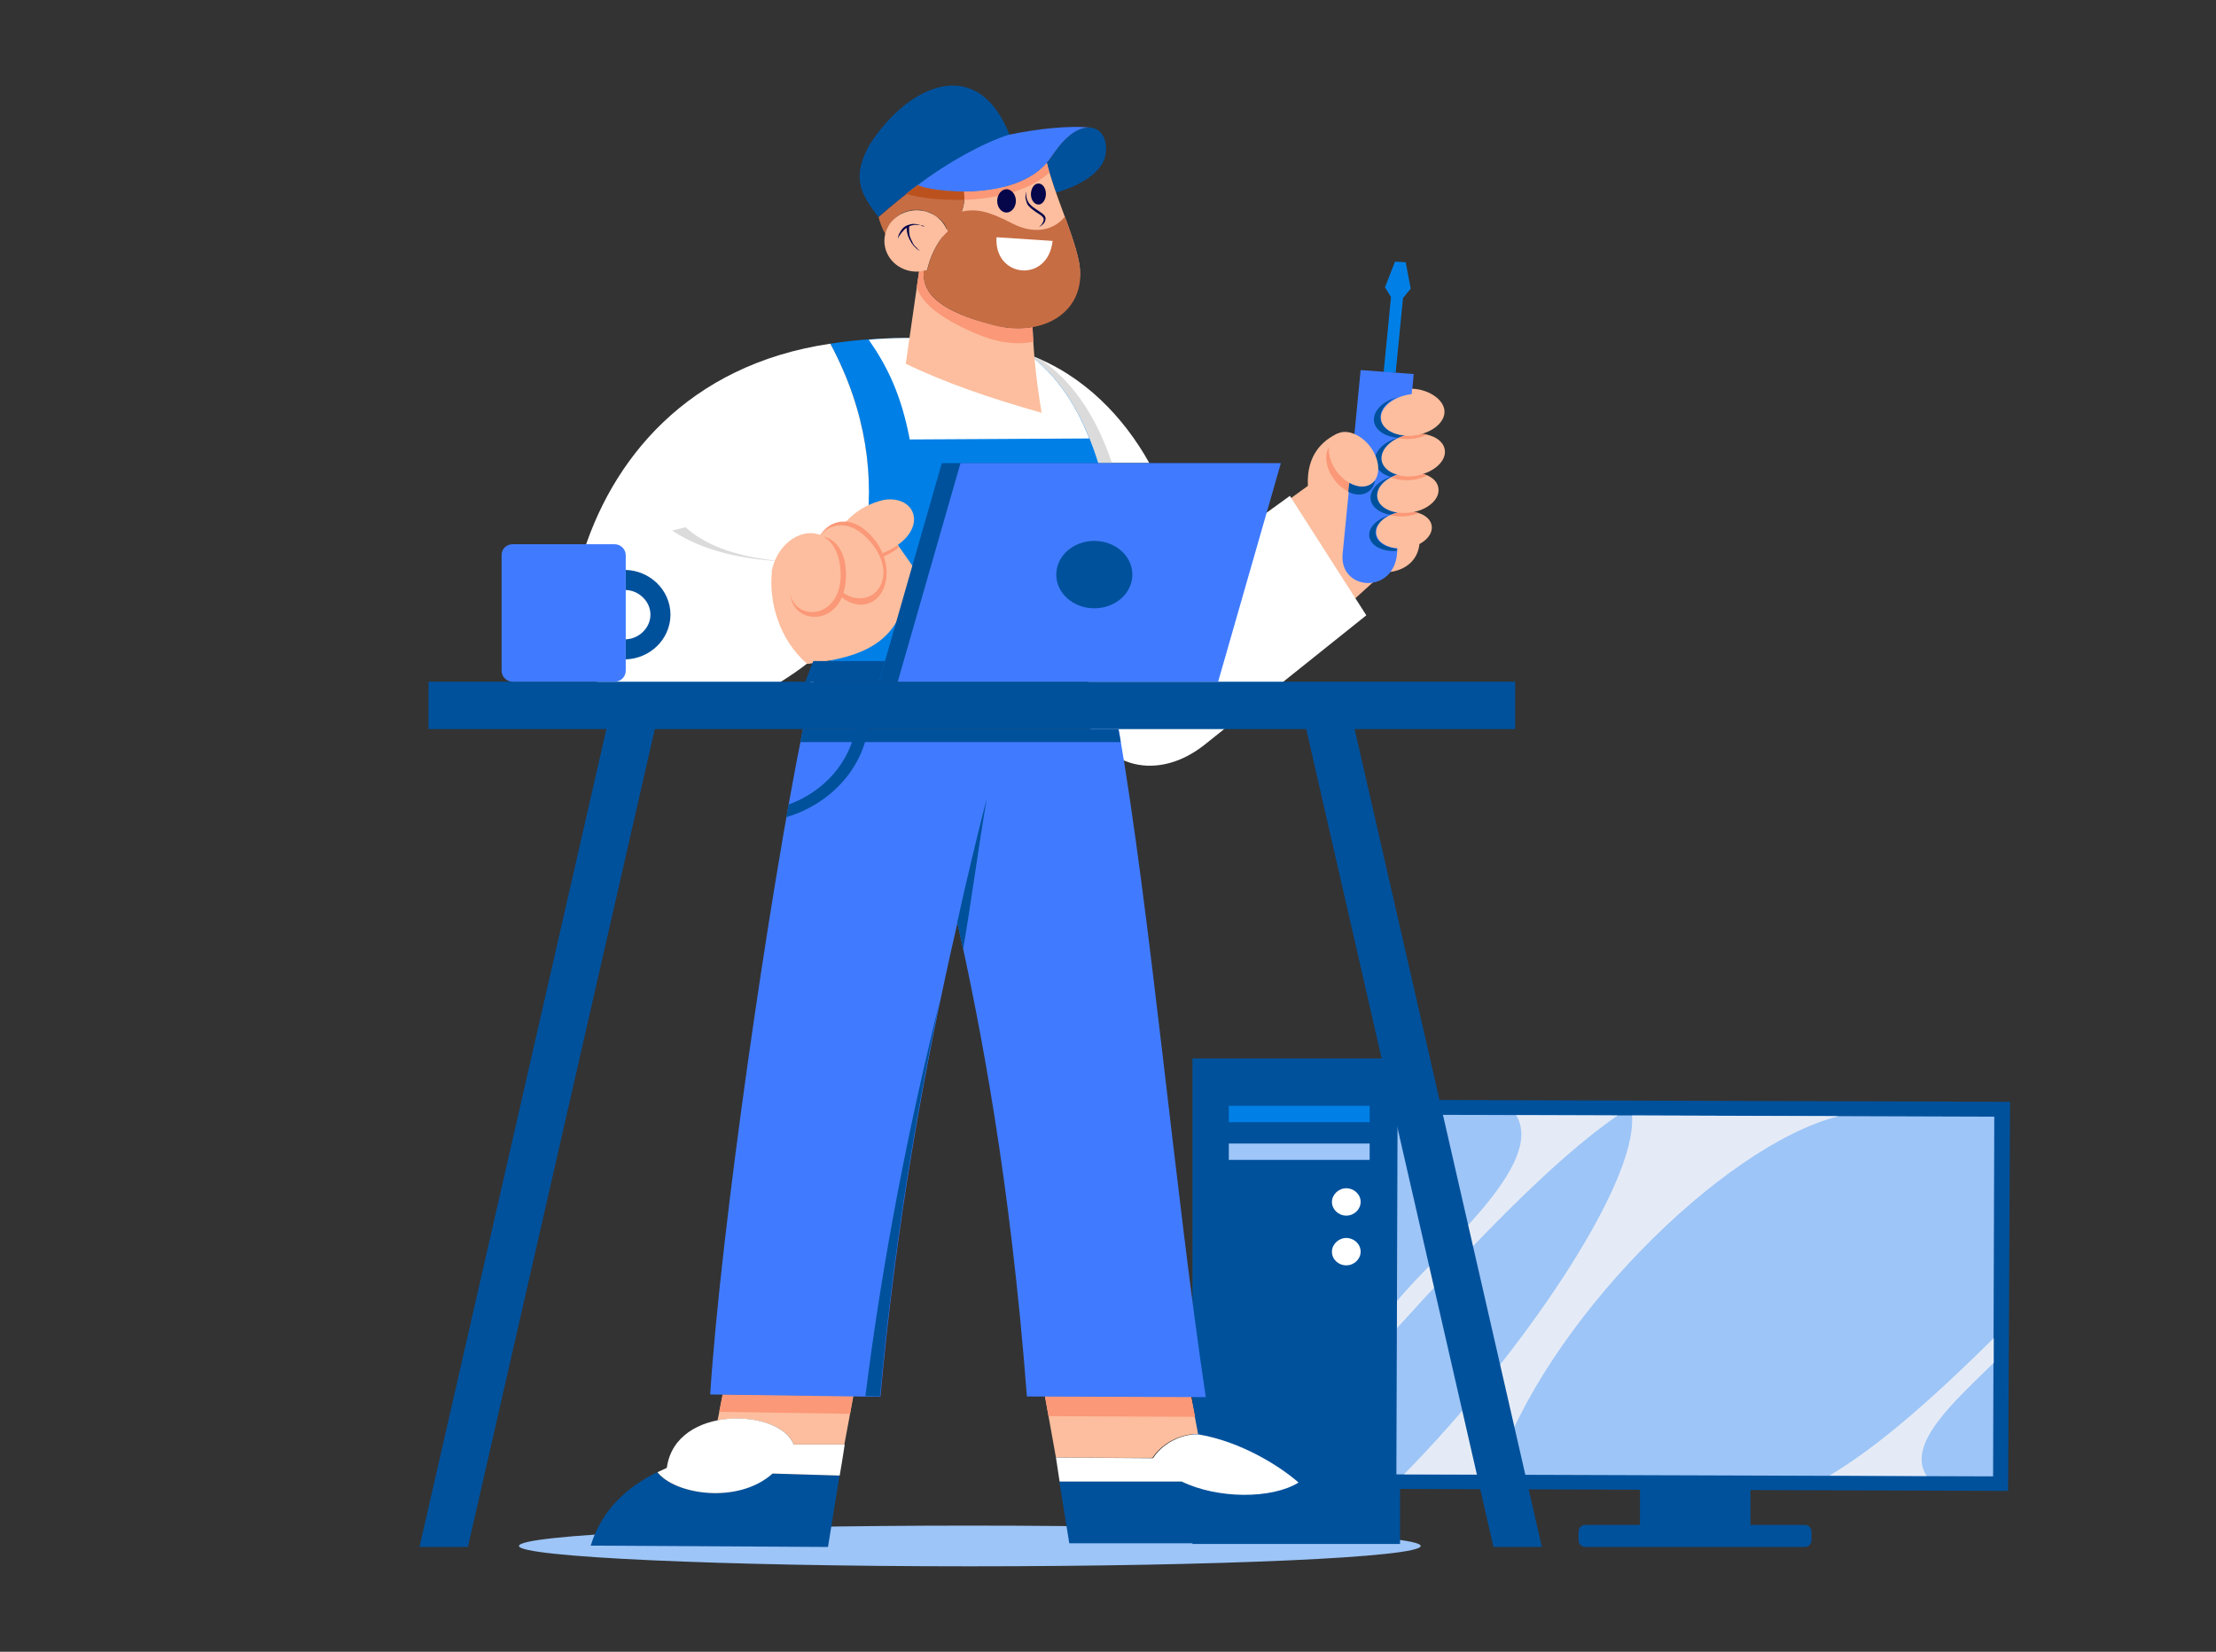 <?xml version="1.0" encoding="utf-8"?>
<!-- Generator: Adobe Illustrator 24.3.0, SVG Export Plug-In . SVG Version: 6.00 Build 0)  -->
<svg version="1.1" id="Layer_1" xmlns="http://www.w3.org/2000/svg" xmlns:xlink="http://www.w3.org/1999/xlink" x="0px" y="0px"
	 viewBox="0 0 664 495" style="enable-background:new 0 0 664 495;" xml:space="preserve">
<rect x="0" y="0" width="664" height="495" fill="#333333" stroke="none"/>
<style type="text/css">
	.st0{fill-rule:evenodd;clip-rule:evenodd;fill:#9DC5F7;}
	.st1{fill-rule:evenodd;clip-rule:evenodd;fill:#00519C;}
	.st2{fill-rule:evenodd;clip-rule:evenodd;fill:#0080E7;}
	.st3{fill-rule:evenodd;clip-rule:evenodd;fill:#9EC6F8;}
	.st4{fill-rule:evenodd;clip-rule:evenodd;fill:#FFFFFF;}
	.st5{fill-rule:evenodd;clip-rule:evenodd;fill:#E5EBF6;}
	.st6{fill-rule:evenodd;clip-rule:evenodd;fill:#FCBE9E;}
	.st7{fill:#FB9877;}
	.st8{fill-rule:evenodd;clip-rule:evenodd;fill:#FFFFFF;stroke:#000000;stroke-width:0.38;stroke-miterlimit:22.926;}
	.st9{fill-rule:evenodd;clip-rule:evenodd;fill:#DBDBDB;}
	.st10{fill-rule:evenodd;clip-rule:evenodd;fill:#407BFF;}
	.st11{fill-rule:evenodd;clip-rule:evenodd;fill:#FB9877;}
	.st12{fill-rule:evenodd;clip-rule:evenodd;fill:#CACACA;}
	.st13{fill-rule:evenodd;clip-rule:evenodd;fill:#C76D44;}
	.st14{fill-rule:evenodd;clip-rule:evenodd;fill:#06064B;}
	.st15{fill:#06064B;}
	.st16{fill-rule:evenodd;clip-rule:evenodd;fill:#BB521E;}
</style>
<g>
	<path class="st0" d="M290.6,469.4c74.4,0,135.1-2.7,135.1-6.1c0-3.3-60.7-6.1-135.1-6.1s-135.1,2.7-135.1,6.1
		C155.5,466.6,216.2,469.4,290.6,469.4z"/>
	<g>
		<rect x="357.3" y="317.2" class="st1" width="62.2" height="145.5"/>
		<rect x="368.2" y="331.4" class="st2" width="42.2" height="4.9"/>
		<rect x="368.2" y="342.7" class="st3" width="42.2" height="4.9"/>
		<path class="st4" d="M403.4,364.3c2.4,0,4.3-1.9,4.3-4.1c0-2.3-2-4.1-4.3-4.1s-4.3,1.9-4.3,4.1C399.1,362.4,401,364.3,403.4,364.3
			z"/>
		<path class="st4" d="M403.4,379.2c2.4,0,4.3-1.9,4.3-4.1c0-2.3-2-4.1-4.3-4.1s-4.3,1.9-4.3,4.1C399.1,377.4,401,379.2,403.4,379.2
			z"/>
	</g>
	<g>
		<polygon class="st1" points="491.4,461.6 524.5,461.5 524.5,445.7 491.4,445.8 		"/>
		<path class="st1" d="M475,463.6l65.8,0c1.1,0,2-0.9,2-2V459c0-1.1-0.9-2-2-2l-65.8,0c-1.1,0-2,0.9-2,2v2.6
			C473,462.7,473.9,463.6,475,463.6z"/>
		<polygon class="st1" points="414.5,329.6 602.3,330.2 601.7,446.8 413.8,446.2 		"/>
		
			<rect x="454.1" y="298.8" transform="matrix(3.304944e-03 -1 1 3.304944e-03 118.108 894.967)" class="st0" width="107.8" height="178.8"/>
		<path class="st5" d="M597.4,401l0,7.4c-11.7,11.5-26.4,24.4-20.1,33.9l-29.1-0.1C561.2,434.4,575.9,422.3,597.4,401z"/>
		<path class="st5" d="M454.3,334.2l30.4,0.1c-19.9,13.7-44.1,39.5-66.1,63.7l0-8.1C431,374.8,463.3,349,454.3,334.2z"/>
		<path class="st5" d="M489,334.3l61.9,0.2c-34.8,8.8-88.5,62.4-102.8,107.4l-27.4-0.1C455.3,406.7,490.7,355,489,334.3z"/>
	</g>
	<path class="st6" d="M216.6,417.9l-1.6,7.8c9.7-1.9,20.7,1.2,22.8,7.2H253l2.7-14.5L216.6,417.9z"/>
	<polygon class="st7" points="216.5,417.9 215.5,423.1 254.7,423.7 255.6,418.4 	"/>
	<path class="st1" d="M389,444.2c-8.1,5-24.3,4.9-35-0.3l-36.6,0l3,18.6h83.8C402.2,456.5,396.8,449.9,389,444.2z"/>
	<path class="st6" d="M313.1,418.4l3.3,18.4l22,0.1l6.9,0c3.4-5.2,9.8-7.4,13.7-7.1l-2.1-11.2L313.1,418.4z"/>
	<polygon class="st7" points="313.1,418.4 314.2,424.4 358.1,424.6 356.9,418.6 	"/>
	<path class="st4" d="M316.4,436.8l1.1,7.2l36.6,0c10.7,5.2,26.9,5.3,35,0.3c-5.3-4.7-17-12.2-29.8-14.4c-3.8-0.4-10.4,1.8-13.8,7.1
		L316.4,436.8z"/>
	<g>
		<path class="st1" d="M197.6,440.9c0.2-0.1,0.4-0.2,0.6-0.3C198,440.7,197.8,440.8,197.6,440.9z"/>
		<path class="st1" d="M199.8,439.9c0.1-0.5,0.2-0.9,0.3-1.4C199.9,439,199.9,439.5,199.8,439.9z"/>
		<path class="st1" d="M251.5,442.2l-20.1-0.6c-10.4,9.2-29.2,6.3-34.5-0.4c-8.6,4.2-16.6,11.1-19.9,22l71.1,0.4l3.7-22.9
			C251.7,441.1,251.6,441.7,251.5,442.2z"/>
	</g>
	<path class="st4" d="M197,441.2c0.9-0.4,1.9-0.9,2.8-1.3c2.6-19.2,34.2-17.7,38-7h15.3c0,0-0.6,4.2-1.5,9.3l-20.1-0.6
		C221.1,450.9,202.2,447.9,197,441.2z"/>
	<polygon class="st2" points="414.6,111.5 418.2,111.7 420.4,89.3 422.7,86.5 421.2,78.6 418,78.4 415,86.1 416.8,89 	"/>
	<g>
		<path class="st6" d="M361.5,167.8l-0.1,0.1l0,0C361.4,167.9,361.4,167.8,361.5,167.8z"/>
		<path class="st6" d="M425,159.6c-1.3-5-14.6-10.6-15.3-12.8c-0.7-2.2-4.2-10.9-4.6-11.8c-0.4-0.9-3.7-5-4.3-5.1
			c-4.3,2-9.4,6.3-8.9,15.7l-5.1,3.7l19.2,30.1l8.6-7.8C423.8,171.3,426.4,164.6,425,159.6z"/>
	</g>
	<path class="st4" d="M367.3,162.5l19.2-13.9l22.9,35.8l-48.6,38.9c-15.2,11.9-32.2,5.7-36.4-10.9l2.3-10.6
		C326.7,201.6,366.7,162.4,367.3,162.5z"/>
	<path class="st8" d="M322.1,153.1c14.4,2.4,19.7-16.6,25.9-7.7c5.8,8.4,11.1,43,13.9,56.4l-32.7-7.4L322.1,153.1z"/>
	<path class="st4" d="M329,138.8h15.4c-7.5-13.5-19.5-26.4-36.1-32.5C318.7,114.1,325,125.8,329,138.8z"/>
	<path class="st9" d="M329,138.8h4.2c-4.2-12.5-10.7-23.6-21.1-30.9c-1.2-0.5-2.3-1-3.5-1.5c-0.1,0-0.1,0-0.2,0
		C318.7,114.1,325,125.8,329,138.8z"/>
	<path class="st2" d="M305.5,104.3c-22-3.6-40.8-3.8-56.7-1.3c21.1,39.5,8.6,71.2-2.4,101.3h21l24.8-8.7l3.2,6.6l43-2.6
		C334.7,170.1,334.7,122.9,305.5,104.3z"/>
	<path class="st4" d="M240.5,210.3l4.4-11.8l-3.1,0.4c-38.6,29.7-79.7,15-67.7-31c8.8-30.1,32-58.6,74.7-64.9
		C270.9,144.3,257.5,181.5,240.5,210.3z"/>
	<path class="st10" d="M240.6,218.5c-10.1,49.7-24.6,149.7-27.8,199.4l51,0.7c4.6-51,12.9-97.9,23.1-142.1
		c6.8,30.7,15.8,76.6,20.8,142l53.6,0.2c-9.2-61.3-16.5-144.6-26.1-200.2H240.6z"/>
	<path class="st1" d="M288.6,284.4c2.3-13.3,4.4-29.3,7.1-45.3c-3.1,12.2-6.1,24.7-8.9,37.4C287.1,277.6,288.3,283.2,288.6,284.4z"
		/>
	<path class="st1" d="M256.5,217.4c-1.6,11-9.7,19.9-20.2,23.7c-0.2,1.3-0.5,2.6-0.7,3.8c12.8-3.8,22.8-14.1,24.6-27.1
		c0.1-0.5,0.1-1,0.2-1.5c-1.2-0.3-2.4-0.5-3.7-0.8C256.7,216.1,256.6,216.8,256.5,217.4z"/>
	<path class="st1" d="M240.6,218.5c-0.3,1.3-0.5,2.6-0.8,3.9h96c-0.2-1.3-0.4-2.6-0.7-3.9H240.6z"/>
	<path class="st1" d="M259.3,418.4l4.4,0.1c3.8-42,10.1-81.3,17.9-118.5C272.4,337.1,264.6,376.3,259.3,418.4z"/>
	<polygon class="st1" points="447.5,463.6 462,463.6 405.9,218.5 454,218.5 454,204.3 128.4,204.3 128.4,218.5 181.7,218.5 
		125.7,463.6 140.2,463.6 196.2,218.5 391.4,218.5 	"/>
	<path class="st10" d="M423.6,112.1l-1,10.9l0,0l-4.1,43.9c-1.9,11.3-17.2,9.8-16.2-0.9l3.3-33.5l2.1-21.6L423.6,112.1z"/>
	<path class="st11" d="M404.3,144.7c-1.3-0.8-2.6-1.9-3.7-3.3c-1.8-2.5-2.6-5.3-2.3-7.6c-1.6,2.4-1.1,6.5,1.5,9.9
		c1.2,1.7,2.7,2.9,4.3,3.6L404.3,144.7z"/>
	<path class="st1" d="M411,144.9c-1.8,1.3-4.3,1.1-6.7-0.2l-0.3,2.7c2.2,1.1,4.5,1.1,6.1-0.1c1.1-0.8,1.7-2,1.9-3.4
		C411.8,144.3,411.4,144.6,411,144.9z"/>
	<path class="st1" d="M418.6,164.4l-0.1,0.7c-4.2,0.3-7.8-1.5-8.2-4.3c-0.4-2.7,2.3-5.3,6.1-6.4c-2.8,1.3-4.5,3.5-4.2,5.7
		C412.6,162.5,415.2,164.1,418.6,164.4L418.6,164.4z M416.7,154.3c-3.2-0.5-5.6-2.2-6-4.6c-0.4-2.8,2.2-5.5,6-6.8
		c-2.5-0.7-4.3-2.2-4.7-4.3c-0.5-3,2.5-6.2,6.9-7.4c-3.8-0.3-6.8-2.2-7.2-4.9c-0.4-3,2.5-6,6.8-7.2c-3.2,1.4-5.2,4-4.8,6.5
		c0.4,2.7,3.4,4.6,7.2,4.9c-4.4,1.3-7.4,4.4-6.9,7.4c0.4,2,2.2,3.5,4.7,4.3c-3.9,1.2-6.4,4-6,6.8c0.4,2.4,2.8,4.1,6.1,4.6
		C418,153.8,417.3,154.1,416.7,154.3z"/>
	<path class="st6" d="M419.9,153.4c4.6-0.7,8.7,1.2,9.1,4.2c0.4,3-2.9,6-7.5,6.6c-4.6,0.7-8.7-1.2-9.1-4.2
		C411.9,157.1,415.2,154.1,419.9,153.4z"/>
	<path class="st11" d="M419.9,153.4c1.9-0.3,3.7-0.1,5.2,0.4c-0.9,0.3-1.9,0.6-3,0.8c-1.9,0.3-3.8,0.2-5.4-0.2
		C417.7,153.9,418.7,153.6,419.9,153.4z"/>
	<path class="st6" d="M421,141.7c5.1-0.7,9.6,1.3,10,4.6c0.5,3.3-3.2,6.6-8.3,7.3c-5.1,0.7-9.6-1.3-10-4.6
		C412.3,145.7,416,142.5,421,141.7z"/>
	<path class="st11" d="M424.6,142.5c-2.1,0.4-4.1,0.3-5.8-0.2c-0.7,0.2-1.4,0.5-2,0.8c1.8,0.7,4.2,1,6.6,0.7c1.6-0.2,3-0.7,4.2-1.3
		c-0.4-0.2-0.8-0.3-1.2-0.4C425.8,142.2,425.2,142.4,424.6,142.5z"/>
	<path class="st6" d="M422.4,130.2c5.2-0.9,9.9,1.1,10.5,4.5c0.6,3.4-3.2,6.9-8.4,7.8c-5.2,0.9-9.9-1.1-10.5-4.5
		C413.5,134.6,417.2,131.1,422.4,130.2z"/>
	<path class="st11" d="M424.2,130.4c-1.1,0.2-2.2,0.2-3.2,0.1c-0.7,0.2-1.4,0.5-2.1,0.8c1.5,0.3,3.2,0.4,4.9,0.1
		c1.4-0.2,2.7-0.6,3.9-1.2c-0.5-0.1-1.1-0.2-1.7-0.2C425.4,130.2,424.8,130.4,424.2,130.4z"/>
	<path class="st6" d="M423.1,116.5l-0.1,1.6c-0.2,0-0.4,0-0.6,0.1c-5.2,0.8-9.1,4.2-8.6,7.5c0.5,3.4,5.2,5.5,10.4,4.7
		c3.6-0.5,6.6-2.3,7.9-4.5c0,0,0,0,0,0C435,121,428.7,116.6,423.1,116.5z"/>
	<path class="st4" d="M305.5,104.3c9.9,6.3,16.5,16,20.9,27.1l-53.8,0.3c-2.6-13.6-6.8-22-12.3-29.9
		C273.5,100.6,288.5,101.5,305.5,104.3z"/>
	<path class="st12" d="M294.2,43L294.2,43L294.2,43c0.1,0.1,0.2,0.2,0.3,0.3l0,0l0,0l0,0l0,0l0,0l0,0l0.1,0.1
		c-6.3,3-13.5,7.3-19.7,12.1c2.4,1.3,15.1,3.3,26.1,0.4l0,0.1v0v0c0,0.2,0,0.3,0.1,0.5v0v0c0,0.2,0,0.4,0.1,0.5l0,0v0
		c0,0.2,0,0.3,0,0.5l0,0l0,0v0c0,0.2,0,0.3,0,0.5l0,0v0c-13.1,3.3-28.1,1-31-0.6C277.8,51.9,286.6,46.6,294.2,43z"/>
	<path class="st1" d="M327.2,38.3c3.9,0.7,4.9,5.5,3.8,9.1c-1.4,4.7-8,8.5-14.6,10.3c-1-2.9-2-5.9-2.7-8.8c0.5-0.6,1-1.2,1.4-1.9
		C317.7,43,322,37.6,327.2,38.3z"/>
	<path class="st6" d="M297,97.3c-14.2-3.8-21-8.7-20.2-16.2c-0.5,0.1-0.9,0.1-1.4,0.2l-4,27.7c11.5,5.6,25.4,10.4,40.7,14.7
		c-2-12.3-2.4-18.9-2.7-25.6C305.6,98.7,301.4,98.5,297,97.3z"/>
	<path class="st11" d="M297,97.3c-14.2-3.8-21-8.7-20.2-16.2c-0.5,0.1-0.9,0.1-1.4,0.2l-0.7,4.7c1.6,5.4,8.3,10.1,19,14.5
		c5.7,2.3,11.3,2.9,15.9,1.9c-0.1-1.5-0.2-3-0.2-4.4C305.6,98.7,301.4,98.5,297,97.3z"/>
	<path class="st6" d="M313.7,48.8c-5.8,6.7-16.3,8.6-24.9,8.6c0.8,4.7-1.5,9.4-5.5,11.5l-3.4,8.6c-2.1,9.7,2.6,15.6,17.1,19.8
		c13.6,3.4,29.4-4.6,26.2-19.3C321.2,68.9,316.1,58.7,313.7,48.8z"/>
	<path class="st11" d="M288.7,57.4c0.1,0.8,0.2,1.7,0.1,2.5c8.9-0.3,18.9-2.3,25.6-8.1c-0.3-1-0.6-2-0.8-3
		C307.9,55.5,297.4,57.4,288.7,57.4z"/>
	<path class="st13" d="M323.2,78c-0.9-4.2-2.5-8.6-4.1-13.1c-3.2,4-8.9,5.5-15.5,2.2c-7.5-3.9-10.9-4.6-15.5-3.7
		c0.8-1.9,1-3.9,0.7-6c-6.7,0-12.3-1.1-13.8-1.9c0.3-0.2,0.5-0.4,0.8-0.6c-4.4,3.2-8.4,6.5-12.5,10.1c0,0-0.1-0.1-0.1-0.1
		c0.5,1.9,1.2,3.7,2.1,5.3c0.1-0.5,0.3-1,0.5-1.4c0,0,0-0.1,0-0.1c0.1-0.2,0.2-0.3,0.2-0.5c0-0.1,0.1-0.2,0.1-0.2
		c0.1-0.2,0.2-0.3,0.3-0.4c0.1-0.1,0.1-0.2,0.2-0.3c0.1-0.1,0.2-0.3,0.3-0.4c0.1-0.1,0.1-0.2,0.2-0.3c0.1-0.1,0.2-0.2,0.3-0.4
		c0.1-0.1,0.2-0.2,0.3-0.3c0.1-0.1,0.2-0.2,0.3-0.3c0.1-0.1,0.2-0.2,0.3-0.3c0.1-0.1,0.2-0.2,0.3-0.3c0.2-0.2,0.4-0.3,0.7-0.5
		c0.1-0.1,0.2-0.1,0.3-0.2c0.1-0.1,0.3-0.2,0.5-0.3c0.1-0.1,0.2-0.1,0.3-0.2c0.2-0.1,0.3-0.1,0.5-0.2c0.1,0,0.2-0.1,0.3-0.1
		c0.2-0.1,0.3-0.1,0.5-0.2c0.1,0,0.2-0.1,0.4-0.1c0.2,0,0.4-0.1,0.5-0.1c0.1,0,0.2-0.1,0.3-0.1c0.2,0,0.4-0.1,0.6-0.1
		c0.1,0,0.2,0,0.3,0c0.3,0,0.6,0,0.9,0c0.3,0,0.5,0,0.8,0c0.1,0,0.2,0,0.3,0c0.2,0,0.3,0,0.5,0.1c0.1,0,0.2,0,0.3,0.1
		c0.1,0,0.3,0.1,0.4,0.1c0.1,0,0.2,0.1,0.3,0.1c0.1,0,0.3,0.1,0.4,0.1c0.1,0,0.2,0.1,0.3,0.1c0.1,0,0.3,0.1,0.4,0.1
		c0.1,0,0.2,0.1,0.3,0.1c0.1,0.1,0.2,0.1,0.4,0.2c0.1,0,0.2,0.1,0.3,0.2c0.1,0.1,0.2,0.1,0.3,0.2c0.1,0.1,0.2,0.1,0.3,0.2
		c0.1,0.1,0.2,0.1,0.3,0.2c0.1,0.1,0.2,0.1,0.3,0.2c0.1,0.1,0.2,0.1,0.3,0.2c0.1,0.1,0.2,0.1,0.3,0.2c0.1,0.1,0.2,0.2,0.3,0.2
		c0.1,0.1,0.2,0.2,0.3,0.3c0.1,0.1,0.2,0.2,0.2,0.2c0.1,0.1,0.2,0.2,0.3,0.3c0.1,0.1,0.1,0.2,0.2,0.2c0.1,0.1,0.2,0.2,0.2,0.3
		c0.1,0.1,0.1,0.1,0.2,0.2c0.1,0.1,0.2,0.2,0.2,0.4c0,0,0.1,0.1,0.1,0.1c0.3,0.6,0.6,1.2,0.8,1.8c-1.4,1.2-2.9,3.3-4.1,5.8
		c-1,2-1.6,4-2,5.7c-0.4,0.1-0.7,0.2-1.1,0.3c-0.7,7.5,6.1,12.3,20.2,16.2C313.5,101.7,326.4,92.5,323.2,78z"/>
	<path class="st6" d="M274.7,63c4.3,0,8,2.7,9.2,6.4c-1.4,1.2-2.9,3.3-4.1,5.8c-1,2-1.6,4-2,5.7c-1,0.3-2,0.5-3.1,0.5
		c-5.4,0-9.7-4.1-9.7-9.2C265,67.1,269.3,63,274.7,63z"/>
	<path class="st1" d="M302.5,40.4C284,47.8,274.1,55.7,263.2,65c-5.6-7.1-8-12.1-2.6-21.7C272.3,25.2,292.9,16.1,302.5,40.4z"/>
	<path class="st4" d="M315.4,72.2c-1.4,12.8-17.6,11.1-16.8-1.1L315.4,72.2z"/>
	<path class="st10" d="M275,55.5c3.7,2,30.9,5.5,40.1-8.6c2.7-4,7-9.4,12.2-8.6c-6.6-0.8-16.5,0.3-25.1,2.1
		C294.9,42.7,283.8,48.7,275,55.5z"/>
	<g>
		<path class="st14" d="M301.6,63.7c1.5,0,2.8-1.6,2.8-3.5c0-1.9-1.3-3.5-2.8-3.5c-1.5,0-2.8,1.6-2.8,3.5
			C298.8,62.2,300.1,63.7,301.6,63.7z"/>
		<path class="st14" d="M311.2,61.3c1.2,0,2.2-1.5,2.2-3.2c0-1.8-1.1-3.2-2.3-3.1c-1.2,0-2.2,1.5-2.2,3.2
			C308.9,59.9,309.9,61.3,311.2,61.3z"/>
		<path class="st15" d="M307.5,57.5c0,0,0,0.2,0,0.6c0,0.4,0,0.9,0.2,1.5c0.2,0.6,0.5,1.2,1,1.7c0.5,0.6,1.2,1,1.9,1.5
			c0.7,0.5,1.4,0.9,2.1,1.5c0.3,0.3,0.6,0.7,0.6,1.2c0,0.5-0.2,0.8-0.3,1.1c-0.2,0.3-0.4,0.5-0.6,0.7c-0.2,0.2-0.4,0.3-0.5,0.4
			c-0.3,0.2-0.5,0.3-0.5,0.3s0.1-0.2,0.4-0.4c0.1-0.1,0.3-0.3,0.4-0.5c0.1-0.2,0.3-0.5,0.4-0.7c0.1-0.3,0.2-0.6,0.1-0.8
			c0-0.3-0.2-0.5-0.5-0.8c-0.5-0.5-1.3-0.9-2-1.4c-0.7-0.5-1.4-1-2-1.7c-0.3-0.3-0.5-0.7-0.6-1.1c-0.1-0.4-0.2-0.7-0.3-1.1
			c-0.1-0.3,0-0.6,0-0.9c0-0.3,0.1-0.5,0.1-0.7C307.4,57.7,307.5,57.5,307.5,57.5z"/>
		<path class="st15" d="M276.7,67.9c-0.1-0.1-0.3-0.2-0.5-0.2c-0.2-0.1-0.4-0.2-0.6-0.3c-0.2-0.1-0.5-0.2-0.8-0.2
			c-0.3,0-0.6-0.1-0.9-0.1c-0.3,0-0.7,0-1,0.1c-0.3,0.1-0.7,0.2-1,0.3c-0.3,0.1-0.6,0.3-0.9,0.5c-0.3,0.2-0.5,0.4-0.7,0.7
			c-0.2,0.2-0.4,0.5-0.5,0.7c-0.1,0.3-0.3,0.5-0.4,0.7c-0.1,0.2-0.2,0.4-0.2,0.6c-0.1,0.2-0.1,0.4-0.1,0.5c0,0.3-0.1,0.4-0.1,0.4
			s0.1-0.1,0.2-0.4c0.1-0.3,0.3-0.6,0.6-1c0.3-0.4,0.6-0.8,1-1.2c0.1-0.1,0.2-0.2,0.3-0.3c0.1-0.1,0.2-0.2,0.4-0.3
			c0.1-0.1,0.2-0.1,0.2-0.1c0,0.2,0,0.3,0,0.6c0,0.2,0,0.5,0.1,0.7c0,0.3,0.1,0.5,0.2,0.8c0,0.3,0.2,0.5,0.3,0.8
			c0.1,0.3,0.2,0.6,0.4,0.8c0.1,0.3,0.3,0.5,0.4,0.8c0.2,0.2,0.4,0.4,0.5,0.7c0.1,0.1,0.2,0.2,0.3,0.3c0.1,0.1,0.2,0.2,0.3,0.3
			c0.2,0.2,0.4,0.3,0.5,0.5c0.2,0.2,0.3,0.2,0.5,0.3c0.1,0.1,0.3,0.2,0.4,0.2c0.2,0.1,0.3,0.2,0.3,0.2s-0.1-0.1-0.3-0.2
			c-0.1-0.1-0.2-0.2-0.4-0.3c-0.1-0.1-0.3-0.2-0.4-0.4c-0.1-0.2-0.3-0.3-0.5-0.5c-0.1-0.1-0.2-0.2-0.3-0.3c-0.1-0.1-0.1-0.2-0.2-0.3
			c-0.1-0.2-0.3-0.4-0.4-0.7c-0.1-0.3-0.2-0.5-0.4-0.8c-0.1-0.2-0.2-0.5-0.3-0.8c-0.1-0.3-0.2-0.5-0.2-0.8c0-0.3-0.1-0.5-0.1-0.7
			c0-0.2,0-0.5,0-0.7c0-0.2,0-0.4,0-0.6c0-0.2,0-0.3,0.1-0.4c0.2-0.1,0.3-0.1,0.5-0.2c0.3-0.1,0.6-0.1,0.8-0.2c0.3,0,0.6,0,0.8,0
			c0.3,0,0.5,0,0.7,0c0.2,0,0.4,0.1,0.6,0.1c0.2,0,0.4,0.1,0.5,0.1c0.3,0.1,0.4,0.1,0.4,0.1S277,68,276.7,67.9z"/>
	</g>
	<path class="st16" d="M275.5,55.1c-0.2,0.1-0.4,0.3-0.5,0.4c1.5,0.8,7.1,1.9,13.8,1.9c0.1,0.8,0.2,1.7,0.1,2.5
		c-7.6,0.2-14.3-0.8-17.4-1.8C272.8,57.1,274.1,56.1,275.5,55.1z"/>
	<path class="st6" d="M241.8,198.9c-8.3-7.2-11.5-18.5-10.5-27.7l23.7-11.5l11-0.7l7.5,10.7C271,188.2,265.4,196.5,241.8,198.9z"/>
	<path class="st11" d="M265.9,159.1l-11,0.7l-4.6,2.2c-2.2,5.4,0,10.6,7.9,10.6c-0.2,0,4.3-4.9,4.3-4.9c2.9-1,5.1-2.3,6.8-3.6
		L265.9,159.1z"/>
	<path class="st6" d="M258.6,171.3c-14.6,0.1-9.6-17.9,6.3-21.5c10.6-1.6,14,10.9-2,16.6C262.9,166.4,258.4,171.3,258.6,171.3z"/>
	<path class="st11" d="M264.4,165.8c-0.5-1.3-1.3-2.6-2.3-3.9c-2.8-3.6-5.8-5.3-8.6-5.6c-5.8,6.5-5.1,15.1,5.1,15
		c-0.2,0,4.3-4.9,4.3-4.9C263.4,166.2,263.9,166,264.4,165.8z"/>
	<path class="st9" d="M201.4,159c9.5,6.4,22.2,8.8,34.3,9.3c-10-0.8-22.3-3-30.3-10.3C205.5,158,201.4,159,201.4,159z"/>
	<path class="st6" d="M231.5,171.9l0.1-1.1l2.9-0.7c0,0,1.9,0.5,2.2,0.7c0.2,0.2,1,1.4,1,1.5c0,0.1,0.3,0.8,0.3,1
		c0,0.2-0.2,1-0.2,1.2c-0.1,0.2-2.1,1.7-2.1,1.7S231.5,171.9,231.5,171.9z"/>
	<path class="st11" d="M245,176.6c-5.9-13,6.6-24.6,16.7-11.6c9,11.6-2.2,21.9-11,12.6C250.8,177.6,244.9,176.5,245,176.6z"/>
	<path class="st11" d="M245.5,173.6c-5.9-13,6.6-24.6,16.7-11.6c9,11.6-1.3,27.4-11,12.6C251.3,174.6,245.4,173.4,245.5,173.6z"/>
	<path class="st11" d="M246.4,159.7c-3.2,3.1-4.5,8.9-1.7,15c-0.1-0.1,5.8,1,5.8,1c0.7,0.8,1.5,1.4,2.2,1.9c0.7-1.7,1.1-3.7,1-6.2
		C253.4,164.2,250.2,160.5,246.4,159.7z"/>
	<path class="st6" d="M244.7,174.7c-5.9-13,6.6-24.6,16.7-11.6c9,11.6-2.2,21.9-11,12.6C250.4,175.7,244.6,174.5,244.7,174.7z"/>
	<path class="st11" d="M234.1,170.2c4.5-13.6,20.7-13.2,19.3,4c-1.3,15-18.4,12.9-16.4,1.5C237,175.7,234.1,170,234.1,170.2z"/>
	<path class="st6" d="M231.2,171.3c2.8-14,20-16.8,20.7,0.4c0.4,15-16.1,15-15.3,3.5C236.6,175.2,231.2,171.1,231.2,171.3z"/>
	<path class="st6" d="M410.6,133.9c3,4,3.2,9,0.4,11c-2.8,2.1-7.4,0.4-10.4-3.6c-3-4-3.2-9-0.4-11
		C402.9,128.3,407.6,129.9,410.6,133.9z"/>
	<g>
		<polygon class="st1" points="265.1,204.3 263.4,204.3 265.2,198.1 243.7,198.1 241.3,204.3 265.1,204.3 		"/>
		<g>
			<polygon class="st1" points="282.2,138.8 378.2,138.8 359.4,204.3 263.4,204.3 			"/>
			<polygon class="st10" points="287.8,138.8 383.8,138.8 365,204.3 269,204.3 			"/>
			<path class="st1" d="M339.3,172.2c0,5.6-5.1,10.1-11.4,10.1c-6.3,0-11.4-4.5-11.4-10.1c0-5.6,5.1-10.1,11.4-10.1
				C334.2,162.1,339.3,166.6,339.3,172.2z"/>
		</g>
	</g>
	<g>
		<path class="st1" d="M187.5,170.8c3.6,0.1,6.9,1.6,9.3,3.9c2.5,2.4,4.1,5.8,4.1,9.5c0,3.7-1.6,7.1-4.1,9.5
			c-2.4,2.3-5.7,3.8-9.3,3.9v-6c2-0.1,3.8-0.9,5.1-2.2c1.4-1.3,2.3-3.2,2.3-5.2c0-2-0.9-3.9-2.3-5.2c-1.3-1.3-3.1-2.1-5.1-2.2V170.8
			z"/>
		<path class="st10" d="M153.6,163.1h30.6c1.8,0,3.3,1.5,3.3,3.3V201c0,1.8-1.5,3.3-3.3,3.3h-30.6c-1.8,0-3.3-1.5-3.3-3.3v-34.5
			C150.2,164.6,151.7,163.1,153.6,163.1z"/>
	</g>
</g>
</svg>
